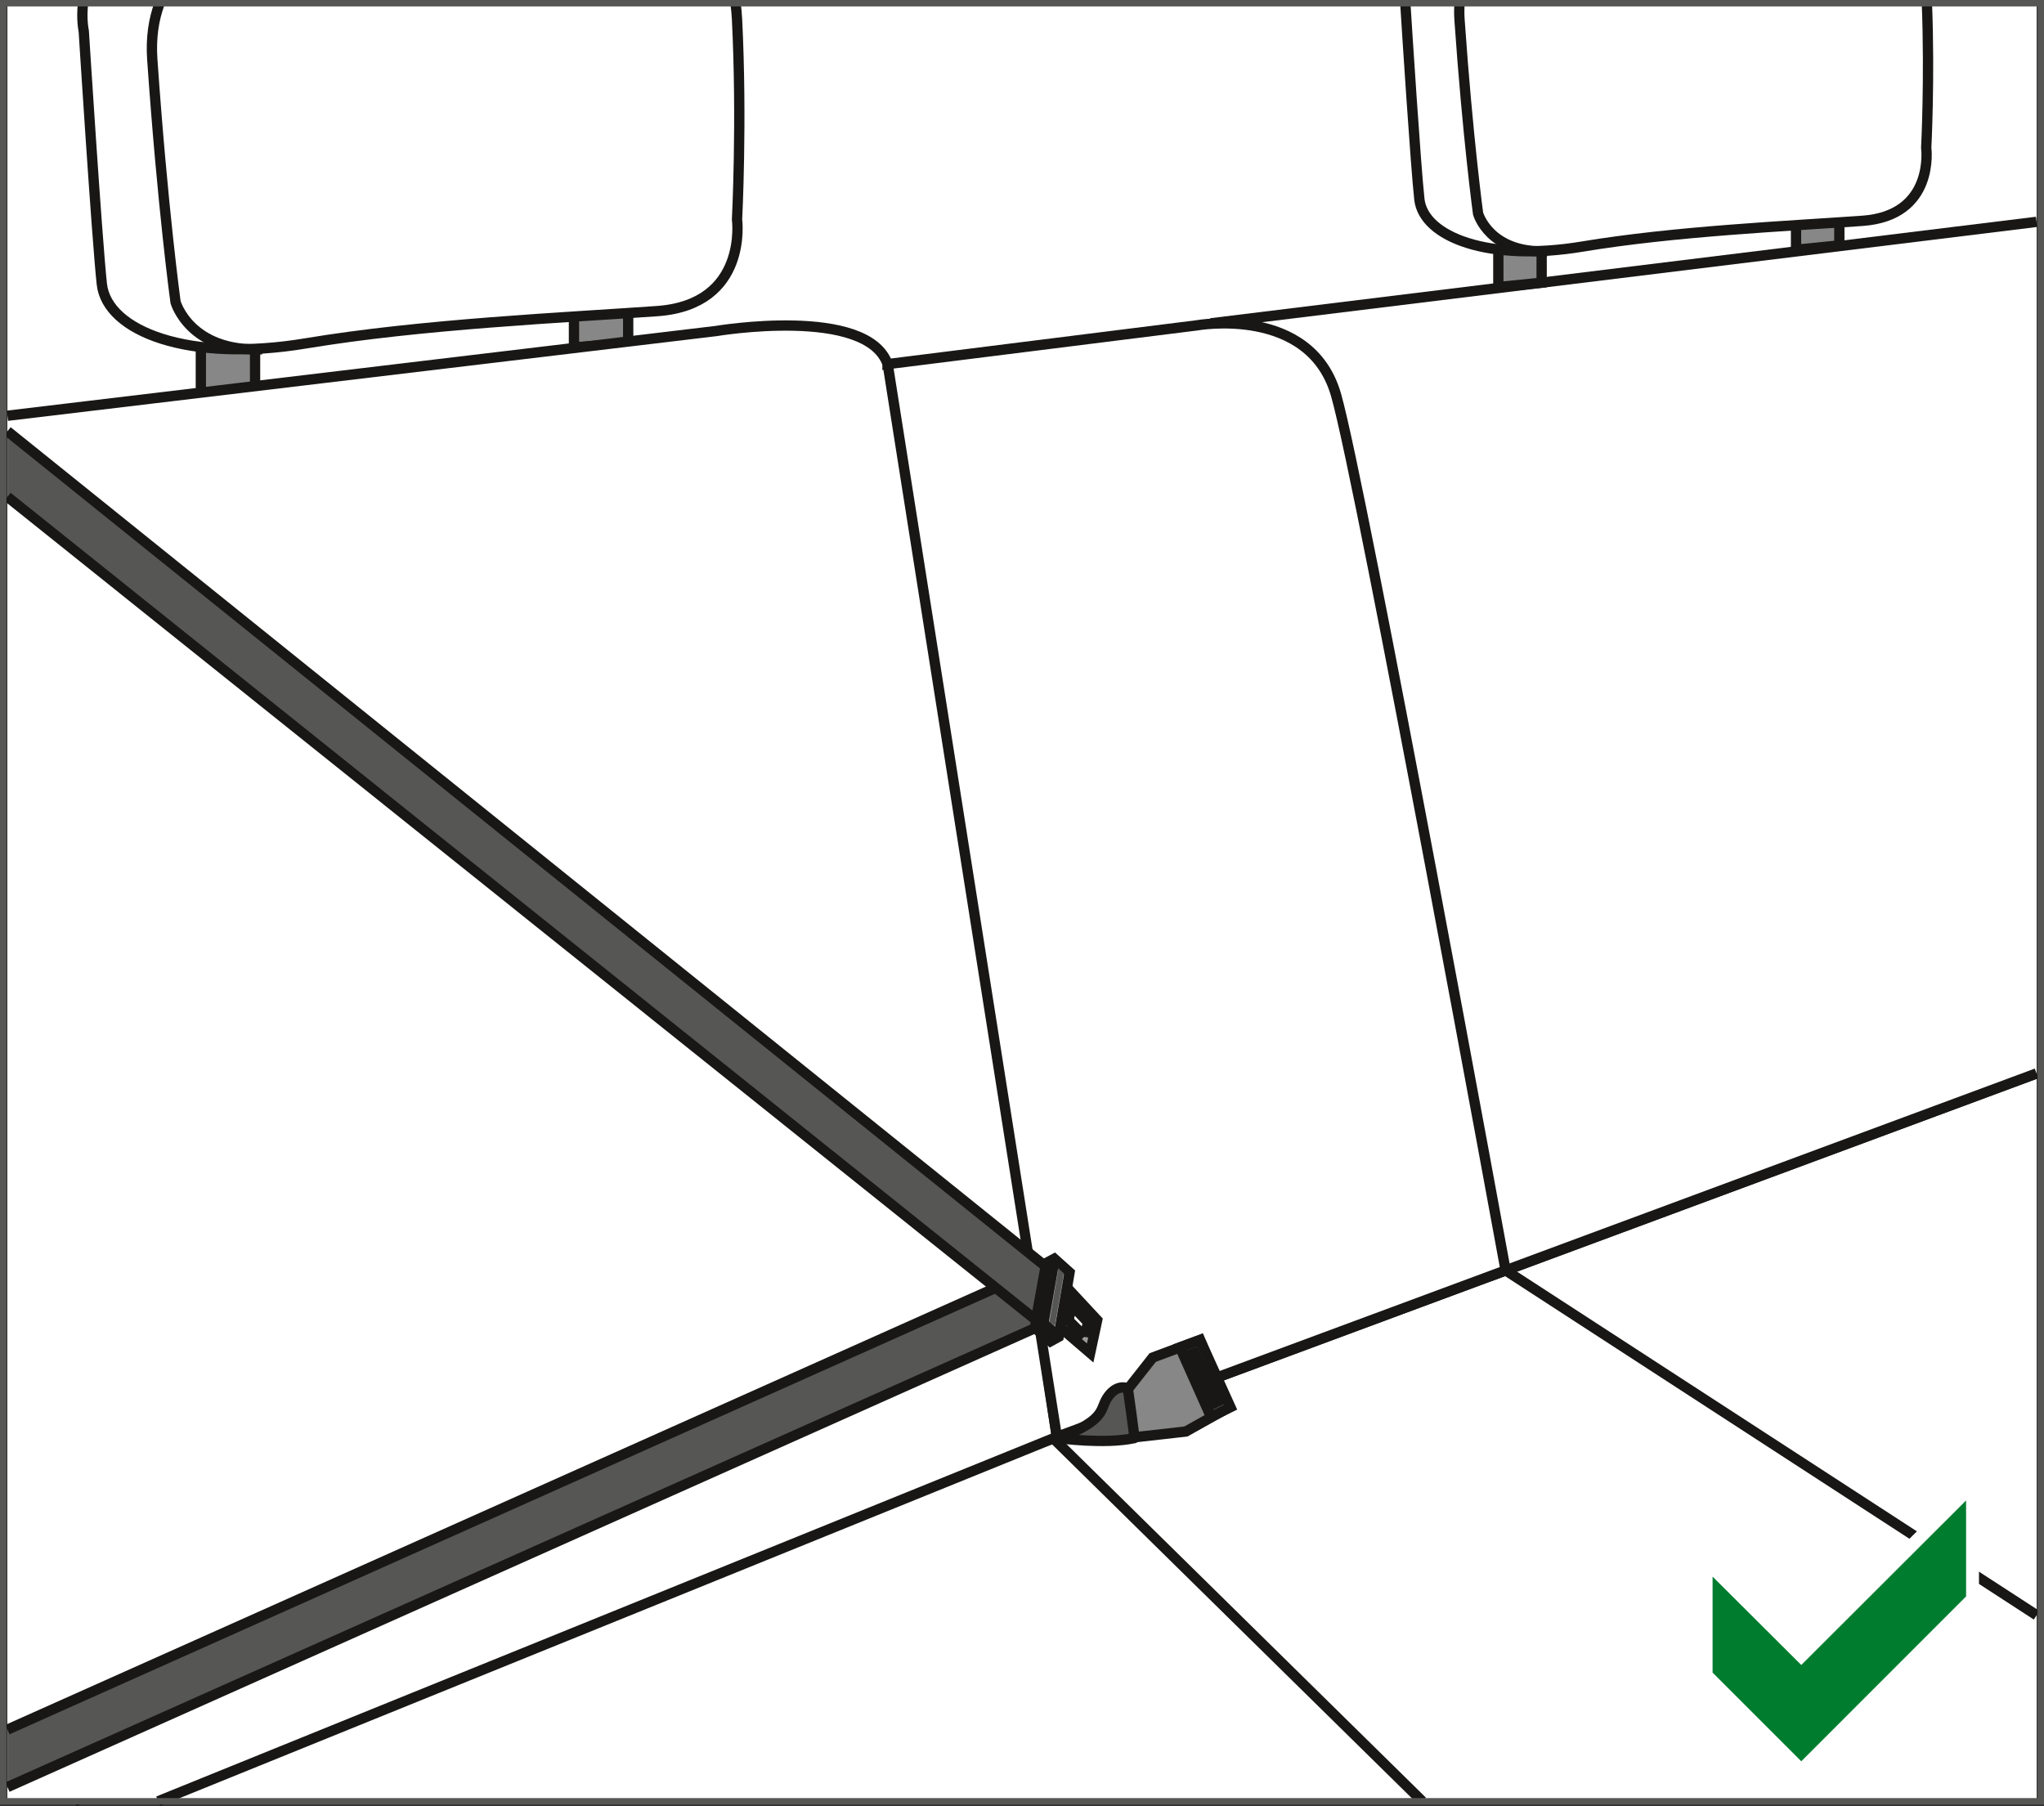 <?xml version="1.0" encoding="UTF-8"?>
<!DOCTYPE svg PUBLIC "-//W3C//DTD SVG 1.1//EN" "http://www.w3.org/Graphics/SVG/1.1/DTD/svg11.dtd">
<!-- Creator: CorelDRAW 2018 (64-Bit) -->
<svg xmlns="http://www.w3.org/2000/svg" xml:space="preserve" width="27.998mm" height="24.74mm" version="1.1" style="shape-rendering:geometricPrecision; text-rendering:geometricPrecision; image-rendering:optimizeQuality; fill-rule:evenodd; clip-rule:evenodd"
viewBox="0 0 299.71 264.83"
 xmlns:xlink="http://www.w3.org/1999/xlink">
 <rect x="0" y="0" width="299.71" height="264.83" fill="#333333" stroke="none"/>
 <defs>
  <style type="text/css">
   <![CDATA[
    .str2 {stroke:#565655;stroke-width:0.94;stroke-miterlimit:4}
    .str0 {stroke:#181716;stroke-width:1.51;stroke-miterlimit:4}
    .str1 {stroke:white;stroke-width:1.89;stroke-miterlimit:10}
    .fil2 {fill:none;fill-rule:nonzero}
    .fil7 {fill:#007C2F;fill-rule:nonzero}
    .fil4 {fill:#181716;fill-rule:nonzero}
    .fil3 {fill:#565655;fill-rule:nonzero}
    .fil1 {fill:#868786;fill-rule:nonzero}
    .fil6 {fill:#9C9C9D;fill-rule:nonzero}
    .fil5 {fill:#B1B2B3;fill-rule:nonzero}
    .fil0 {fill:white;fill-rule:nonzero}
   ]]>
  </style>
 </defs>
 <g id="Слой_x0020_1">
  <polygon class="fil0" points="1.09,264.13 298.63,264.13 298.63,0.47 1.09,0.47 "/>
  <polygon class="fil1" points="29.45,49.98 29.45,58.5 37.4,57.93 37.4,49.98 "/>
  <polygon class="fil2 str0" points="29.45,49.98 29.45,58.5 37.4,57.93 37.4,49.98 "/>
  <polygon class="fil1" points="84.16,42.41 84.16,50.93 92.11,50.35 92.11,42.41 "/>
  <polygon class="fil2 str0" points="84.16,42.41 84.16,50.93 92.11,50.35 92.11,42.41 "/>
  <polygon class="fil0" points="10.95,264.13 298.62,264.13 298.62,157.4 "/>
  <line class="fil2 str0" x1="10.94" y1="264.13" x2="298.63" y2= "157.4" />
  <line class="fil2" x1="298.62" y1="236.85" x2="220.78" y2= "186.28" />
  <line class="fil2 str0" x1="220.77" y1="186.28" x2="298.63" y2= "236.85" />
  <line class="fil2" x1="208.55" y1="264.13" x2="154.29" y2= "210.77" />
  <line class="fil2 str0" x1="154.29" y1="210.76" x2="208.55" y2= "264.13" />
  <path class="fil0" d="M1.09 60.96l103.9 -12.42c0,0 22.14,-3.73 25.16,4.85 2.59,7.36 24.81,157.31 24.81,157.31l-131.77 53.43 -22.11 0 0 -203.17z"/>
  <path class="fil2 str0" d="M1.09 60.96l103.9 -12.42c0,0 22.14,-3.73 25.16,4.85 2.59,7.36 24.81,157.31 24.81,157.31l-131.77 53.43"/>
  <polygon class="fil0" points="177.54,47.41 298.63,32.53 298.63,157.4 219.1,186.9 "/>
  <path class="fil2 str0" d="M177.54 47.41l121.08 -14.88m0 124.87l-79.53 29.5 -41.56 -139.49"/>
  <path class="fil0" d="M130.16 53.39l45.31 -5.68c0,0 16.66,-3.03 20.44,10.22 3.79,13.25 24.86,128.35 24.86,128.35l-65.8 24.41 -24.81 -157.31z"/>
  <path class="fil2 str0" d="M130.16 53.39l45.31 -5.68c0,0 16.66,-3.03 20.44,10.22 3.79,13.25 24.86,128.35 24.86,128.35l-65.8 24.41 -24.81 -157.31z"/>
  <path class="fil0" d="M107.85 0.47c0.1,0.75 0.18,1.54 0.22,2.37 0.75,14.95 0,29.34 0,29.34 0,0 1.7,12.5 -11.74,13.44 -13.44,0.95 -34.45,1.89 -51.49,4.73 -17.04,2.84 -29.15,-1.7 -29.91,-8.71 -0.75,-7.01 -2.65,-37.1 -2.65,-37.1 0,0 -0.38,-1.68 -0.1,-4.08l95.66 0z"/>
  <path class="fil2 str0" d="M107.85 0.47c0.1,0.75 0.18,1.54 0.22,2.37 0.75,14.95 0,29.34 0,29.34 0,0 1.7,12.5 -11.74,13.44 -13.44,0.95 -34.45,1.89 -51.49,4.73 -17.04,2.84 -29.15,-1.7 -29.91,-8.71 -0.75,-7.01 -2.65,-37.1 -2.65,-37.1 0,0 -0.38,-1.68 -0.1,-4.08"/>
  <path class="fil2 str0" d="M23.41 0.47c-0.88,2.36 -1.3,5.09 -1.08,8.24 1.51,21.77 3.41,35.59 3.41,35.59 0,0 2.08,7.39 12.68,6.91"/>
  <polygon class="fil1" points="219.7,35.86 219.7,42.09 226.05,41.45 226.05,35.86 "/>
  <polygon class="fil2 str0" points="219.7,35.86 219.7,42.09 226.05,41.45 226.05,35.86 "/>
  <polygon class="fil1" points="263.35,29.82 263.35,36.62 269.7,35.98 269.7,29.82 "/>
  <polygon class="fil2 str0" points="263.35,29.82 263.35,36.62 269.7,35.98 269.7,29.82 "/>
  <path class="fil0" d="M282.54 0.47c0.43,11.1 -0.1,21.19 -0.1,21.19 0,0 1.36,9.97 -9.37,10.72 -10.72,0.76 -27.49,1.51 -41.08,3.78 -13.59,2.26 -23.26,-1.36 -23.87,-6.95 -0.54,-4.96 -1.79,-24.41 -2.06,-28.74l76.47 0z"/>
  <path class="fil2 str0" d="M282.54 0.47c0.43,11.1 -0.1,21.19 -0.1,21.19 0,0 1.36,9.97 -9.37,10.72 -10.72,0.76 -27.49,1.51 -41.08,3.78 -13.59,2.26 -23.26,-1.36 -23.87,-6.95 -0.54,-4.96 -1.79,-24.41 -2.06,-28.74"/>
  <path class="fil2 str0" d="M214.01 0.47c-0.05,0.78 -0.06,1.6 0,2.46 1.21,17.37 2.72,28.39 2.72,28.39 0,0 1.66,5.9 10.12,5.52"/>
  <polygon class="fil3" points="152.75,194.31 1.09,262.05 1.09,253.62 148.77,187.6 "/>
  <path class="fil2 str0" d="M152.75 194.31l-151.66 67.74m0 -8.43l147.68 -66.02 3.98 6.72"/>
  <polygon class="fil1" points="164.13,205.27 169.02,199.06 175.96,196.48 180.12,206.41 173.88,209.91 166.3,210.76 "/>
  <polygon class="fil2 str0" points="164.13,205.27 169.02,199.06 175.96,196.48 180.12,206.41 173.88,209.91 166.3,210.76 "/>
  <polygon class="fil1" points="173.02,197.57 177.56,207.75 180.42,206.34 175.96,196.48 "/>
  <polygon class="fil2 str0" points="173.02,197.57 177.56,207.75 180.42,206.34 175.96,196.48 "/>
  <path class="fil3" d="M155.24 210.88c0,0 6.74,0.93 11.07,0 0.11,-0.02 -0.94,-7.29 -0.94,-7.29 0,0 -1.45,-0.75 -2.85,1.14 -1.41,1.89 0.01,3.31 -7.27,6.15z"/>
  <path class="fil2 str0" d="M155.24 210.88c0,0 6.74,0.93 11.07,0 0.11,-0.02 -0.94,-7.29 -0.94,-7.29 0,0 -1.45,-0.75 -2.85,1.14 -1.41,1.89 0.01,3.31 -7.27,6.15z"/>
  <polygon class="fil4" points="175.58,197.41 179.59,205.86 177.78,206.74 173.85,198.05 "/>
  <polygon class="fil5" points="153.45,185.18 154.59,184.57 156.83,186.58 155.23,196.02 154.03,196.68 151.75,194.7 "/>
  <polygon class="fil2 str0" points="153.45,185.18 154.59,184.57 156.83,186.58 155.23,196.02 154.03,196.68 151.75,194.7 "/>
  <polyline class="fil2 str0" points="151.76,194.69 152.99,194.01 154.63,184.63 "/>
  <line class="fil2 str0" x1="152.99" y1="194.02" x2="155.23" y2= "196.02" />
  <path class="fil6" d="M159.03 195.96l-2.34 -2.33 0.41 -2.3 2.44 2.56 -0.51 2.07zm-2.5 -7.07l-1.05 5.75 4.37 3.75 1.03 -4.82 -4.35 -4.68z"/>
  <path class="fil2 str0" d="M159.03 195.96l-2.34 -2.33 0.41 -2.3 2.44 2.56 -0.51 2.07zm-2.5 -7.07l-1.05 5.75 4.37 3.75 1.03 -4.82 -4.35 -4.68z"/>
  <polygon class="fil3" points="155.19,185.99 155.99,186.72 154.67,194.46 153.88,193.82 "/>
  <polygon class="fil3" points="151.9,193.56 1.09,72.85 1.09,63.23 153.32,185.7 "/>
  <path class="fil2 str0" d="M151.9 193.56l-150.81 -120.71m0 -9.62l152.23 122.47 -1.42 7.85"/>
  <polygon class="fil7" points="264.12,242.81 250.17,228.9 250.17,245.64 264.12,259.59 289.23,234.48 289.23,217.74 "/>
  <polygon class="fil2 str1" points="289.23,217.74 264.12,242.81 250.17,228.91 250.17,245.65 264.12,259.6 289.23,234.48 "/>
  <polygon class="fil2 str2" points="0.47,264.13 299.24,264.13 299.24,0.47 0.47,0.47 "/>
 </g>
</svg>
